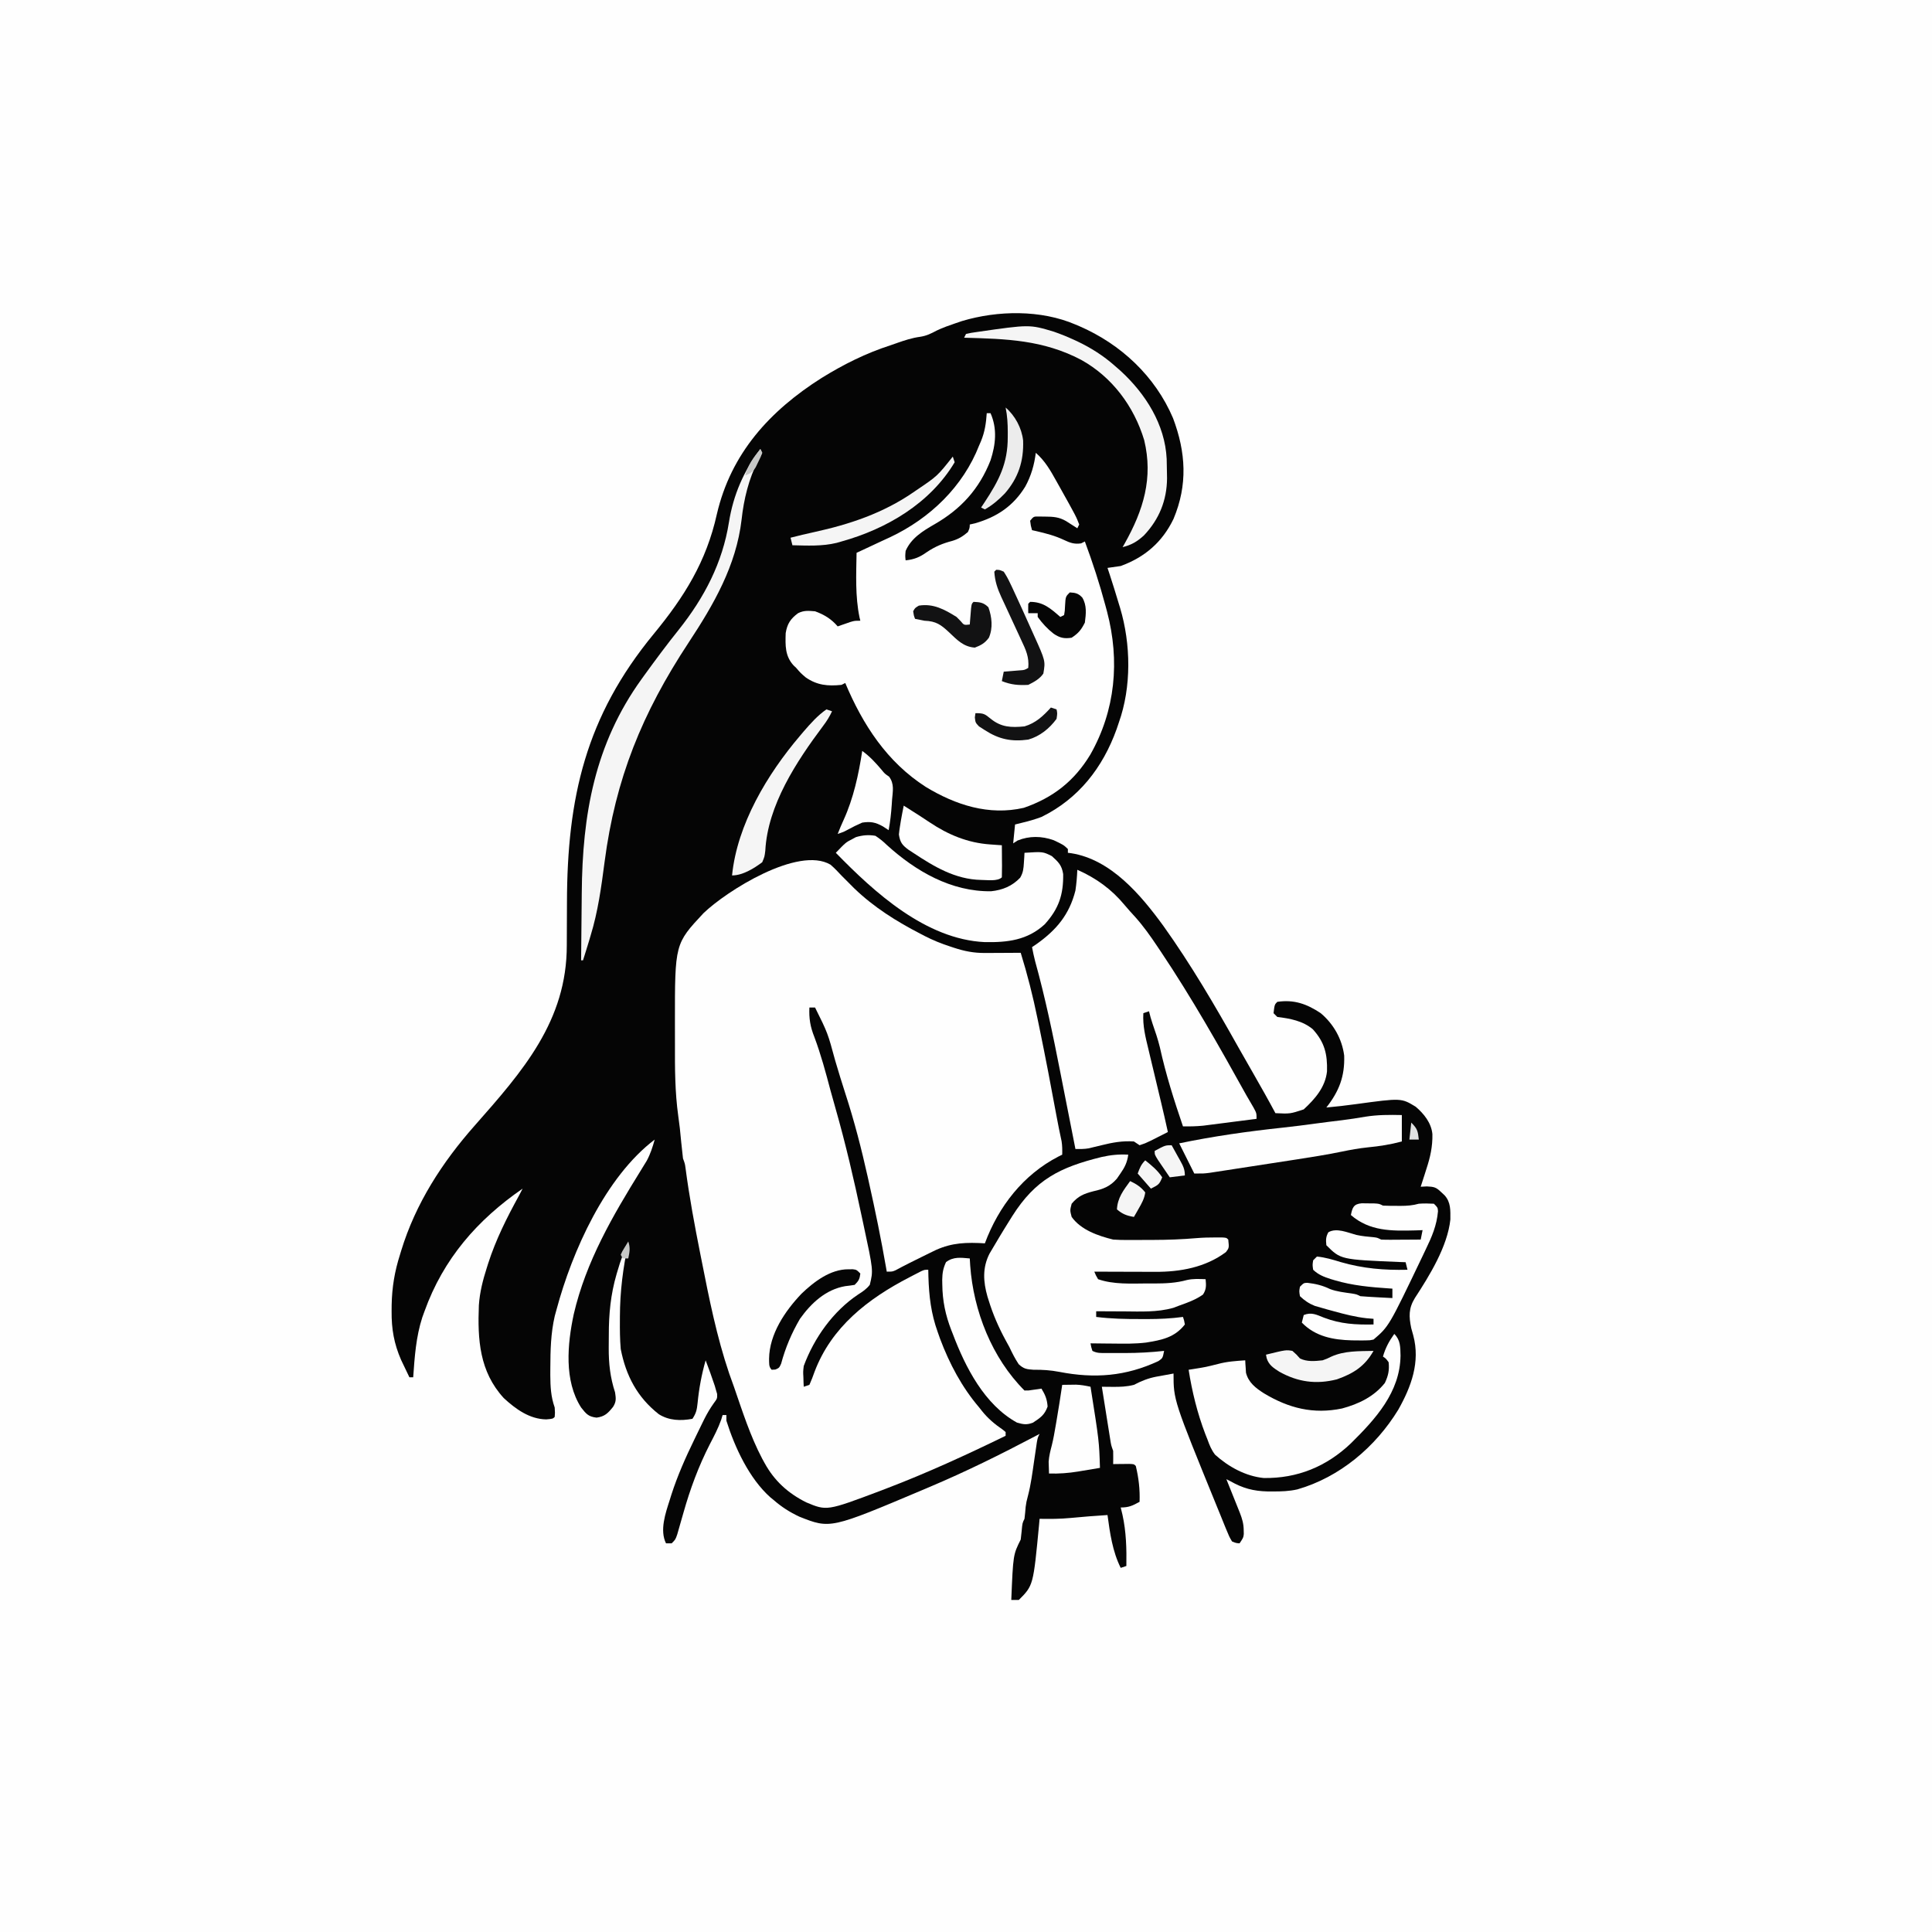 <svg version="1.1" xmlns="http://www.w3.org/2000/svg" width="1024" height="1024">
<rect width="100%" height="100%" fill="#808080" stroke="none"/>
<path d="M0 0 C337.92 0 675.84 0 1024 0 C1024 337.92 1024 675.84 1024 1024 C686.08 1024 348.16 1024 0 1024 C0 686.08 0 348.16 0 0 Z " fill="#FEFEFE" transform="translate(0,0)"/>
<path d="M0 0 C0.674 0.284 1.348 0.568 2.043 0.861 C24.074 10.394 42.299 27.417 51.75 49.676 C58.567 67.805 59.57 84.991 52 103 C46.117 115.283 36.768 123.357 24 128 C21.671 128.362 19.338 128.7 17 129 C17.387 130.163 17.773 131.325 18.172 132.523 C19.857 137.66 21.444 142.823 23 148 C23.223 148.726 23.447 149.451 23.677 150.199 C29.405 169.383 29.749 192.073 23 211 C22.615 212.141 22.229 213.282 21.832 214.457 C14.497 234.848 1.677 251.353 -18 261 C-21.293 262.233 -24.579 263.194 -28 264 C-29.32 264.33 -30.64 264.66 -32 265 C-32.33 268.3 -32.66 271.6 -33 275 C-32.237 274.505 -31.474 274.01 -30.688 273.5 C-24.44 270.959 -17.931 271.063 -11.562 273.312 C-6.281 275.814 -6.281 275.814 -4 278 C-4 278.66 -4 279.32 -4 280 C-3.406 280.075 -2.811 280.15 -2.199 280.227 C18.904 283.574 34.7 302.383 46.634 318.775 C61.297 339.303 74.035 361.105 86.359 383.086 C89.026 387.822 91.733 392.535 94.438 397.25 C98.376 404.123 102.269 411.012 106 418 C113.76 418.378 113.76 418.378 121 416 C127.035 410.412 132.435 404.228 133.34 395.855 C133.601 386.705 132.083 380.455 125.867 373.574 C120.492 369.042 113.771 367.846 107 367 C106.34 366.34 105.68 365.68 105 365 C105.556 360.444 105.556 360.444 107 359 C115.865 357.686 122.652 360.091 130 365 C136.784 370.692 141.316 378.679 142.445 387.465 C142.807 398.555 139.748 406.378 133 415 C138.242 414.521 143.453 413.943 148.666 413.213 C172.713 409.937 172.713 409.937 180.352 414.59 C184.758 418.359 188.633 423.189 189.203 429.107 C189.332 435.763 188.071 441.329 186 447.625 C185.714 448.534 185.428 449.443 185.133 450.379 C184.434 452.59 183.724 454.797 183 457 C184.075 456.941 185.15 456.881 186.258 456.82 C190.151 457.007 191.163 457.263 193.875 459.875 C194.737 460.676 194.737 460.676 195.617 461.492 C199.012 465.194 198.756 469.552 198.727 474.363 C197.199 488.694 187.67 504.093 179.911 515.991 C176.549 521.486 176.709 525.772 178 532 C178.351 533.258 178.701 534.516 179.062 535.812 C182.824 549.918 178.013 562.941 171.125 575.159 C159.031 594.956 140.06 610.967 117.632 617.407 C113.291 618.385 109.062 618.53 104.625 618.5 C103.713 618.499 102.801 618.497 101.862 618.496 C94.311 618.325 88.607 616.781 82 613 C81.34 612.67 80.68 612.34 80 612 C80.356 612.885 80.356 612.885 80.719 613.788 C81.792 616.463 82.865 619.138 83.938 621.812 C84.311 622.741 84.684 623.67 85.068 624.627 C85.605 625.966 85.605 625.966 86.152 627.332 C86.482 628.154 86.812 628.976 87.152 629.823 C88.388 632.996 89.155 635.606 89.188 639 C89.202 639.681 89.216 640.361 89.23 641.062 C89 643 89 643 87 646 C85.182 645.877 85.182 645.877 83 645 C81.495 642.422 81.495 642.422 80.082 638.965 C79.694 638.032 79.694 638.032 79.298 637.081 C78.454 635.039 77.633 632.989 76.812 630.938 C76.235 629.522 75.656 628.108 75.076 626.693 C52 570.102 52 570.102 52 556 C49.623 556.426 47.249 556.866 44.875 557.312 C44.21 557.43 43.545 557.548 42.859 557.67 C38.453 558.512 34.963 559.952 31 562 C27.184 562.982 23.618 563.106 19.688 563.062 C18.619 563.053 17.55 563.044 16.449 563.035 C15.237 563.018 15.237 563.018 14 563 C14.691 567.36 15.384 571.72 16.081 576.08 C16.318 577.563 16.554 579.046 16.788 580.529 C17.126 582.662 17.467 584.794 17.809 586.926 C18.013 588.209 18.217 589.492 18.427 590.814 C18.923 594.007 18.923 594.007 20 597 C20.04 599.333 20.044 601.667 20 604 C20.782 603.988 21.565 603.977 22.371 603.965 C23.889 603.951 23.889 603.951 25.438 603.938 C26.447 603.926 27.456 603.914 28.496 603.902 C31 604 31 604 32 605 C33.53 611.355 34.246 617.477 34 624 C30.27 626.034 28.331 627 24 627 C24.309 628.279 24.619 629.558 24.938 630.875 C26.923 639.902 27.143 648.782 27 658 C26.01 658.33 25.02 658.66 24 659 C19.653 650.306 18.292 640.554 17 631 C7.147 631.674 7.147 631.674 -2.688 632.562 C-8.131 633.081 -13.536 633.095 -19 633 C-19.147 634.671 -19.147 634.671 -19.297 636.375 C-22.339 668.339 -22.339 668.339 -30 676 C-31.32 676 -32.64 676 -34 676 C-33.014 652.028 -33.014 652.028 -29 644 C-28.799 642.504 -28.637 641.003 -28.5 639.5 C-28.111 635.222 -28.111 635.222 -27 633 C-26.725 630.897 -26.556 628.793 -26.379 626.68 C-26 624 -26 624 -25.094 620.531 C-23.571 614.647 -22.812 608.633 -21.938 602.625 C-21.596 600.283 -21.251 597.942 -20.902 595.602 C-20.678 594.06 -20.678 594.06 -20.449 592.487 C-20 590 -20 590 -19 588 C-19.798 588.422 -20.595 588.844 -21.417 589.278 C-39.666 598.896 -57.988 607.962 -77 616 C-78.15 616.489 -79.301 616.977 -80.486 617.481 C-129.919 638.374 -129.919 638.374 -146.312 631.875 C-151.41 629.487 -155.77 626.702 -160 623 C-160.837 622.319 -160.837 622.319 -161.691 621.625 C-172.939 611.604 -180.556 595.134 -185 581 C-185 580.01 -185 579.02 -185 578 C-185.66 578 -186.32 578 -187 578 C-187.379 579.253 -187.379 579.253 -187.766 580.531 C-189.364 585.024 -191.529 589.157 -193.727 593.375 C-199.757 605.154 -204.16 617.062 -207.75 629.75 C-208.327 631.777 -208.906 633.802 -209.493 635.826 C-210.016 637.629 -210.529 639.435 -211.042 641.241 C-212 644 -212 644 -214 646 C-214.99 646 -215.98 646 -217 646 C-220.449 639.101 -217.254 629.978 -215.062 623.125 C-214.751 622.13 -214.44 621.135 -214.119 620.109 C-210.861 610.033 -206.632 600.509 -202 591 C-201.632 590.234 -201.263 589.469 -200.884 588.68 C-199.828 586.49 -198.762 584.306 -197.688 582.125 C-197.374 581.489 -197.061 580.853 -196.739 580.198 C-195.241 577.225 -193.67 574.535 -191.738 571.816 C-189.834 569.243 -189.834 569.243 -189.906 566.832 C-190.102 566.166 -190.298 565.499 -190.5 564.812 C-190.821 563.679 -190.821 563.679 -191.148 562.523 C-192.681 557.982 -194.278 553.473 -196 549 C-198.135 556.516 -199.513 563.892 -200.265 571.654 C-200.635 575.178 -200.99 576.986 -203 580 C-209.209 581.149 -215.388 580.976 -220.812 577.562 C-232.243 568.586 -238.245 557.151 -241 543 C-241.439 537.935 -241.48 532.892 -241.438 527.812 C-241.436 527.121 -241.435 526.429 -241.434 525.717 C-241.393 512.553 -239.789 499.876 -237 487 C-239.491 491.626 -241.12 496.168 -242.562 501.188 C-242.771 501.879 -242.979 502.571 -243.193 503.283 C-246.35 514.1 -247.349 524.524 -247.316 535.752 C-247.313 537.997 -247.336 540.24 -247.361 542.484 C-247.396 550.77 -246.579 558.078 -244 566 C-243.516 569.206 -243.305 570.909 -245.055 573.656 C-247.765 577.056 -249.497 578.8 -253.812 579.375 C-258.18 578.861 -259.293 577.419 -262 574 C-271.122 559.765 -269.269 540.353 -265.902 524.551 C-259.397 496.576 -245.259 472.41 -230.279 448.221 C-229.746 447.35 -229.213 446.479 -228.664 445.582 C-227.96 444.439 -227.96 444.439 -227.241 443.273 C-225.286 439.692 -224.08 435.922 -223 432 C-249.111 451.802 -266.719 491.135 -275 522 C-275.32 523.165 -275.639 524.331 -275.969 525.531 C-278.085 534.703 -278.277 543.678 -278.312 553.062 C-278.318 554.324 -278.324 555.586 -278.329 556.885 C-278.282 562.987 -278.035 568.241 -276 574 C-275.812 576.875 -275.812 576.875 -276 579 C-277 580 -277 580 -280.5 580.312 C-289.367 580.154 -296.693 574.83 -303 569 C-315.899 554.931 -316.909 538.021 -316.191 519.802 C-315.723 512.939 -314.096 506.529 -312 500 C-311.769 499.264 -311.539 498.528 -311.301 497.77 C-307.232 485.091 -301.411 473.503 -295.012 461.853 C-294.318 460.582 -293.648 459.296 -293 458 C-317.019 474.578 -335.01 495.193 -345 523 C-345.387 524.066 -345.773 525.132 -346.172 526.23 C-349.524 536.591 -350.239 547.191 -351 558 C-351.66 558 -352.32 558 -353 558 C-353.946 556.046 -354.882 554.086 -355.812 552.125 C-356.335 551.034 -356.857 549.944 -357.395 548.82 C-361.168 540.188 -362.529 532.352 -362.438 522.938 C-362.43 521.84 -362.422 520.742 -362.415 519.611 C-362.227 510.26 -360.835 501.883 -358 493 C-357.796 492.326 -357.593 491.653 -357.383 490.958 C-349.718 465.863 -335.655 444.089 -318.365 424.546 C-292.996 395.811 -269.505 369.107 -269.589 328.936 C-269.594 326.538 -269.579 324.141 -269.561 321.743 C-269.525 316.641 -269.511 311.539 -269.5 306.438 C-269.384 250.692 -259.563 207.784 -223.5 164 C-207.323 144.351 -195.632 125.687 -190.062 100.562 C-182.583 68.299 -162.018 45.738 -134.462 28.282 C-122.799 21.092 -111.057 15.203 -98 11 C-96.372 10.43 -96.372 10.43 -94.711 9.848 C-90.521 8.387 -86.659 7.088 -82.25 6.5 C-78.863 5.979 -76.488 4.776 -73.488 3.18 C-70.301 1.668 -67.024 0.504 -63.688 -0.625 C-62.495 -1.03 -61.303 -1.435 -60.074 -1.852 C-41.137 -7.514 -18.302 -7.879 0 0 Z " fill="#050505" transform="translate(570,172)"/>
<path d="M0 0 C2.125 1.855 4.022 3.809 5.928 5.889 C7.392 7.369 8.862 8.843 10.338 10.311 C11.077 11.051 11.816 11.792 12.577 12.555 C22.927 22.535 35.073 30.159 47.803 36.701 C48.454 37.044 49.104 37.386 49.774 37.739 C54.259 40.057 58.689 41.824 63.49 43.389 C64.128 43.601 64.765 43.813 65.422 44.031 C70.993 45.854 75.896 46.829 81.76 46.799 C82.872 46.796 83.984 46.792 85.129 46.789 C86.855 46.776 86.855 46.776 88.615 46.764 C90.37 46.757 90.37 46.757 92.16 46.75 C95.041 46.738 97.922 46.722 100.803 46.701 C104.357 58.189 107.27 69.672 109.678 81.451 C110.018 83.088 110.358 84.724 110.698 86.36 C113.907 101.885 116.864 117.458 119.742 133.047 C120.582 137.586 121.488 142.106 122.475 146.614 C122.85 149.002 122.857 151.288 122.803 153.701 C122.137 154.03 121.47 154.359 120.783 154.697 C102.178 164.299 89.08 181.102 81.803 200.701 C80.715 200.643 79.627 200.585 78.506 200.525 C68.704 200.158 61.627 201.074 52.803 205.701 C51.421 206.385 50.036 207.066 48.651 207.744 C43.908 210.075 39.167 212.418 34.522 214.939 C32.803 215.701 32.803 215.701 29.803 215.701 C29.699 215.093 29.594 214.484 29.487 213.857 C26.825 198.524 23.708 183.323 20.303 168.139 C20.118 167.307 19.933 166.475 19.742 165.617 C16.411 150.679 12.613 135.883 7.865 121.326 C6.004 115.54 4.211 109.74 2.499 103.907 C-1.481 89.207 -1.481 89.207 -8.197 75.701 C-9.187 75.701 -10.177 75.701 -11.197 75.701 C-11.468 81.522 -10.739 85.893 -8.572 91.326 C-5.099 100.6 -2.562 110.034 -0.033 119.601 C0.84 122.839 1.754 126.063 2.678 129.287 C8.005 147.96 12.381 166.765 16.392 185.759 C16.77 187.545 17.154 189.33 17.539 191.114 C22.678 215.051 22.678 215.051 20.803 222.701 C18.993 224.969 17.154 226.216 14.701 227.764 C1.341 236.694 -8.647 250.753 -14.197 265.701 C-14.554 268.747 -14.554 268.747 -14.385 271.639 C-14.357 272.596 -14.33 273.554 -14.302 274.541 C-14.268 275.254 -14.233 275.967 -14.197 276.701 C-13.207 276.371 -12.217 276.041 -11.197 275.701 C-10.18 273.431 -9.326 271.23 -8.51 268.889 C0.461 245.021 19.887 230.037 41.803 218.701 C42.524 218.325 43.245 217.948 43.988 217.56 C45.06 217.009 45.06 217.009 46.155 216.447 C46.805 216.113 47.456 215.778 48.126 215.433 C49.803 214.701 49.803 214.701 51.803 214.701 C51.842 216.515 51.842 216.515 51.881 218.365 C52.198 228.702 53.269 237.892 56.803 247.701 C57.226 248.9 57.649 250.099 58.084 251.334 C63.033 264.503 69.633 276.973 78.803 287.701 C79.293 288.322 79.783 288.944 80.287 289.584 C83.519 293.597 87.01 296.532 91.264 299.439 C92.026 300.064 92.026 300.064 92.803 300.701 C92.803 301.361 92.803 302.021 92.803 302.701 C72.061 312.805 51.176 322.405 29.615 330.639 C27.862 331.312 27.862 331.312 26.074 331.998 C-1.985 342.548 -1.985 342.548 -12.947 337.951 C-22.59 333.096 -29.753 326.6 -34.947 317.139 C-35.361 316.389 -35.775 315.639 -36.202 314.867 C-42.575 302.768 -46.739 289.593 -51.197 276.701 C-52.03 274.363 -52.865 272.026 -53.707 269.692 C-60.311 250.224 -64.352 229.961 -68.322 209.826 C-68.538 208.743 -68.753 207.66 -68.976 206.544 C-72.01 191.295 -74.86 176.057 -76.875 160.635 C-77.18 158.491 -77.18 158.491 -78.197 155.701 C-78.544 152.826 -78.855 149.958 -79.135 147.076 C-79.288 145.521 -79.443 143.967 -79.599 142.412 C-79.729 141.082 -79.729 141.082 -79.862 139.725 C-80.101 137.567 -80.386 135.414 -80.7 133.265 C-82.479 120.503 -82.501 107.815 -82.458 94.945 C-82.447 91.143 -82.458 87.341 -82.47 83.539 C-82.495 41.951 -82.495 41.951 -67.342 25.713 C-55.182 13.977 -17.082 -10.098 0 0 Z " fill="#FEFEFE" transform="translate(440.197,458.299)"/>
<path d="M0 0 C0.66 0 1.32 0 2 0 C5.642 8.195 4.731 16.689 2 25 C-3.964 40.194 -13.66 50.795 -27.605 58.828 C-33.824 62.412 -40.013 66.148 -43 73 C-43.252 75.71 -43.252 75.71 -43 78 C-38.338 77.496 -35.557 76.326 -31.75 73.625 C-27.299 70.652 -23.379 69.015 -18.234 67.672 C-14.866 66.659 -12.687 65.273 -10 63 C-9.048 60.879 -9.048 60.879 -9 59 C-8.092 58.794 -7.185 58.587 -6.25 58.375 C5.431 55.038 14.111 49.173 20.422 38.883 C23.538 33.191 25.176 27.43 26 21 C30.917 25.321 33.78 30.376 36.938 36.062 C37.462 36.997 37.987 37.931 38.528 38.894 C47.375 54.733 47.375 54.733 49 59 C48.67 59.66 48.34 60.32 48 61 C47.186 60.476 47.186 60.476 46.355 59.941 C45.64 59.486 44.925 59.031 44.188 58.562 C43.126 57.884 43.126 57.884 42.043 57.191 C38.299 55.008 35.193 54.838 30.938 54.812 C29.874 54.798 28.811 54.784 27.715 54.77 C24.851 54.719 24.851 54.719 23 57 C23.32 59.603 23.32 59.603 24 62 C24.762 62.17 25.524 62.34 26.309 62.516 C31.403 63.711 36.198 64.938 40.938 67.188 C44.109 68.693 46.425 69.542 50 69 C50.66 68.67 51.32 68.34 52 68 C56.145 79.163 59.791 90.37 62.875 101.875 C63.173 102.985 63.471 104.096 63.778 105.24 C70.615 131.218 68.208 157.483 54.912 180.917 C46.405 195.024 35.094 203.819 19.633 209.164 C1.133 213.421 -16.53 207.65 -32.313 198.083 C-52.925 184.856 -65.701 165.085 -75 143 C-75.66 143.33 -76.32 143.66 -77 144 C-84.226 144.742 -89.98 144.215 -96 140 C-98.688 137.688 -98.688 137.688 -101 135 C-101.467 134.555 -101.933 134.111 -102.414 133.652 C-106.969 128.677 -106.766 123.045 -106.566 116.555 C-105.786 111.659 -103.971 108.901 -100 106 C-96.871 104.436 -94.473 104.72 -91 105 C-86.185 106.731 -82.356 109.085 -79 113 C-78.385 112.783 -77.77 112.567 -77.137 112.344 C-76.328 112.065 -75.52 111.787 -74.688 111.5 C-73.887 111.222 -73.086 110.943 -72.262 110.656 C-70 110 -70 110 -67 110 C-67.144 109.412 -67.289 108.824 -67.438 108.219 C-69.772 96.935 -69.181 85.464 -69 74 C-68.033 73.553 -67.066 73.105 -66.07 72.645 C-62.671 71.069 -59.279 69.479 -55.889 67.884 C-54.341 67.16 -52.789 66.447 -51.234 65.738 C-30.074 55.754 -12.553 38.923 -4 17 C-3.694 16.294 -3.389 15.587 -3.074 14.859 C-1.045 9.974 -0.353 5.263 0 0 Z " fill="#FEFEFE" transform="translate(523,219)"/>
<path d="M0 0 C10.007 4.429 18.216 10.36 25.185 18.835 C26.986 20.984 28.861 23.041 30.758 25.105 C35.042 29.916 38.675 35.025 42.25 40.375 C42.898 41.338 43.547 42.3 44.215 43.292 C60.711 67.899 75.23 93.619 89.599 119.509 C90.832 121.701 92.106 123.86 93.395 126.02 C95 129 95 129 95 132 C90.572 132.575 86.142 133.145 81.713 133.709 C80.208 133.901 78.704 134.095 77.2 134.291 C75.028 134.573 72.856 134.85 70.684 135.125 C69.38 135.293 68.076 135.46 66.732 135.633 C63.126 135.988 59.621 136.066 56 136 C51.273 122.181 46.892 108.352 43.754 94.078 C42.71 89.814 41.317 85.7 39.867 81.559 C39.13 79.382 38.516 77.237 38 75 C37.01 75.33 36.02 75.66 35 76 C34.591 82.67 36.121 88.668 37.688 95.125 C37.958 96.267 38.228 97.409 38.507 98.586 C39.331 102.059 40.165 105.53 41 109 C41.481 111.019 41.962 113.039 42.441 115.059 C43.075 117.727 43.71 120.395 44.35 123.061 C45.623 128.362 46.834 133.674 48 139 C46.064 139.982 44.126 140.96 42.188 141.938 C41.109 142.483 40.03 143.028 38.918 143.59 C36 145 36 145 33 146 C32.01 145.34 31.02 144.68 30 144 C23.94 143.581 18.675 144.546 12.812 146 C11.258 146.38 9.702 146.755 8.145 147.125 C7.129 147.376 7.129 147.376 6.093 147.633 C3.698 148.053 1.427 148.024 -1 148 C-1.172 147.12 -1.345 146.241 -1.522 145.334 C-3.175 136.909 -4.836 128.485 -6.505 120.063 C-7.362 115.736 -8.216 111.409 -9.063 107.08 C-12.926 87.355 -16.99 67.803 -22.37 48.424 C-23.01 45.963 -23.525 43.498 -24 41 C-23.215 40.466 -22.43 39.933 -21.621 39.383 C-11.126 31.94 -4.216 23.795 -1 11 C-0.462 7.334 -0.143 3.702 0 0 Z " fill="#FEFEFE" transform="translate(571,461)"/>
<path d="M0 0 C-0.561 4.121 -1.866 6.735 -4.25 10.125 C-4.833 10.973 -5.415 11.821 -6.016 12.695 C-9.549 16.799 -13.245 18.241 -18.438 19.375 C-23.551 20.716 -26.568 21.919 -30 26 C-30.917 29.5 -30.917 29.5 -30 33 C-25.059 39.918 -15.967 43.025 -8 45 C-5.45 45.167 -2.892 45.239 -0.336 45.23 C0.735 45.23 0.735 45.23 1.827 45.229 C3.332 45.226 4.836 45.218 6.34 45.206 C8.598 45.188 10.855 45.185 13.113 45.186 C20.867 45.166 28.528 44.896 36.257 44.225 C39.603 43.951 42.893 43.867 46.25 43.875 C47.328 43.872 48.405 43.87 49.516 43.867 C52 44 52 44 53 45 C53.468 49.378 53.468 49.378 51.777 51.625 C40.895 59.758 27.519 62.175 14.227 62.098 C13.303 62.096 12.379 62.095 11.427 62.093 C8.493 62.088 5.559 62.075 2.625 62.062 C0.629 62.057 -1.367 62.053 -3.363 62.049 C-8.242 62.038 -13.121 62.021 -18 62 C-17.161 63.998 -17.161 63.998 -16 66 C-7.857 68.874 1.667 68.305 10.188 68.25 C11.996 68.262 11.996 68.262 13.842 68.273 C19.801 68.26 25.311 68.034 31.071 66.441 C34.389 65.682 37.613 65.877 41 66 C41.299 69.285 41.447 71.309 39.625 74.125 C35.73 76.907 31.484 78.393 27 80 C25.453 80.588 25.453 80.588 23.875 81.188 C15.273 83.618 6.353 83.118 -2.5 83.062 C-3.909 83.057 -5.318 83.053 -6.727 83.049 C-10.151 83.037 -13.576 83.021 -17 83 C-17 83.99 -17 84.98 -17 86 C-9.133 86.986 -1.36 87.151 6.562 87.125 C8.313 87.131 8.313 87.131 10.1 87.137 C16.485 87.13 22.671 86.851 29 86 C29.625 87.84 29.625 87.84 30 90 C24.563 96.966 17.657 98.262 9.399 99.592 C3.681 100.278 -2 100.21 -7.75 100.125 C-8.936 100.116 -10.122 100.107 -11.344 100.098 C-14.229 100.074 -17.115 100.042 -20 100 C-19.652 101.975 -19.652 101.975 -19 104 C-16.435 105.283 -14.593 105.129 -11.723 105.133 C-10.115 105.135 -10.115 105.135 -8.475 105.137 C-7.349 105.133 -6.223 105.129 -5.062 105.125 C-3.971 105.129 -2.88 105.133 -1.756 105.137 C5.217 105.128 12.069 104.763 19 104 C18.246 107.828 18.246 107.828 16.031 109.379 C-1.281 117.474 -17.853 118.753 -36.524 115.12 C-41.168 114.227 -45.438 113.951 -50.188 114 C-53.813 113.75 -55.402 113.561 -58.07 111.059 C-60.013 108.136 -61.499 105.172 -63 102 C-63.666 100.766 -64.34 99.536 -65.02 98.309 C-68.717 91.498 -71.728 84.601 -74 77.188 C-74.208 76.531 -74.415 75.875 -74.629 75.199 C-76.873 67.286 -77.339 59.924 -73.543 52.457 C-72.451 50.56 -71.331 48.679 -70.188 46.812 C-69.599 45.817 -69.01 44.822 -68.403 43.797 C-66.636 40.842 -64.829 37.917 -63 35 C-62.488 34.181 -61.977 33.362 -61.45 32.518 C-49.193 13.162 -36.219 6.688 -14.188 1.25 C-9.313 0.156 -4.979 -0.293 0 0 Z " fill="#FEFEFE" transform="translate(598,612)"/>
<path d="M0 0 C3.313 3.313 3.196 6.954 3.312 11.5 C3.077 30.932 -9.941 45.09 -23 58 C-35.936 70.33 -51.428 76.66 -69.219 76.375 C-78.786 75.426 -87.919 70.42 -95 64 C-96.924 61.495 -97.943 58.964 -99 56 C-99.396 55.002 -99.791 54.005 -100.199 52.977 C-104.384 41.993 -107.186 30.611 -109 19 C-108.215 18.879 -107.43 18.758 -106.621 18.633 C-99.966 17.577 -99.966 17.577 -93.438 15.938 C-88.675 14.639 -83.913 14.338 -79 14 C-78.974 14.592 -78.948 15.183 -78.922 15.793 C-78.865 16.583 -78.808 17.373 -78.75 18.188 C-78.704 18.965 -78.657 19.742 -78.609 20.543 C-77.312 25.773 -73.436 28.712 -69.062 31.5 C-55.932 39.396 -42.89 42.683 -27.685 39.518 C-18.946 37.174 -10.72 33.241 -5 26 C-3.188 22.171 -2.538 19.252 -3 15 C-4.375 13.121 -4.375 13.121 -6 12 C-4.681 7.385 -2.786 3.901 0 0 Z " fill="#FEFEFE" transform="translate(739,707)"/>
<path d="M0 0 C2.392 1.596 4.114 2.965 6.125 4.938 C21.421 18.821 40.194 29.66 61.289 29.387 C67.374 28.753 72.476 26.655 76.723 22.188 C78.313 19.463 78.501 17.386 78.688 14.25 C78.753 13.265 78.819 12.28 78.887 11.266 C78.924 10.518 78.961 9.77 79 9 C88.751 8.375 88.751 8.375 93.5 10.75 C96.944 13.85 98.784 15.592 99.504 20.285 C99.673 31.212 97.17 38.662 89.75 46.875 C80.557 55.373 69.886 56.565 57.898 56.336 C26.691 54.848 -0.514 30.027 -21 9 C-15.708 3.488 -15.708 3.488 -12.188 1.688 C-11.583 1.361 -10.978 1.035 -10.355 0.699 C-6.852 -0.341 -3.582 -0.647 0 0 Z " fill="#FEFEFE" transform="translate(464,443)"/>
<path d="M0 0 C1.072 0.014 2.145 0.028 3.25 0.043 C4.322 0.049 5.395 0.056 6.5 0.062 C9.25 0.23 9.25 0.23 11.25 1.23 C13.72 1.329 16.156 1.369 18.625 1.355 C19.634 1.361 19.634 1.361 20.664 1.367 C24.032 1.361 27.015 1.146 30.25 0.23 C32.977 0.009 35.497 0.097 38.25 0.23 C40.25 2.23 40.25 2.23 40.416 4.18 C39.773 11.735 37.162 17.769 33.875 24.543 C33.339 25.672 32.803 26.801 32.251 27.965 C14.41 65.258 14.41 65.258 6.25 72.23 C4.372 72.635 4.372 72.635 2.258 72.664 C1.476 72.675 0.695 72.687 -0.111 72.698 C-1.355 72.683 -1.355 72.683 -2.625 72.668 C-3.475 72.661 -4.324 72.654 -5.2 72.647 C-15.164 72.396 -24.558 70.628 -31.75 63.23 C-31.42 61.91 -31.09 60.59 -30.75 59.23 C-26.69 57.566 -23.986 59.043 -20.062 60.605 C-11.124 64 -3.234 64.409 6.25 64.23 C6.25 63.24 6.25 62.25 6.25 61.23 C5.013 61.127 3.775 61.024 2.5 60.918 C-3.406 60.254 -9.03 58.809 -14.75 57.23 C-15.899 56.919 -17.047 56.607 -18.23 56.285 C-19.371 55.958 -20.512 55.63 -21.688 55.293 C-22.728 54.995 -23.768 54.697 -24.84 54.391 C-28.063 53.106 -30.236 51.612 -32.75 49.23 C-33.188 46.605 -33.188 46.605 -32.75 44.23 C-30.75 42.23 -30.75 42.23 -28.832 42.148 C-24.377 42.677 -20.862 43.496 -16.781 45.469 C-13.098 46.85 -9.203 47.246 -5.324 47.801 C-2.75 48.23 -2.75 48.23 -0.75 49.23 C2.129 49.463 4.991 49.65 7.875 49.793 C9.078 49.858 9.078 49.858 10.305 49.924 C12.286 50.03 14.268 50.131 16.25 50.23 C16.25 48.58 16.25 46.93 16.25 45.23 C15.429 45.179 15.429 45.179 14.592 45.126 C4.752 44.464 -4.828 43.616 -14.312 40.793 C-15.007 40.588 -15.702 40.383 -16.418 40.171 C-19.997 39.032 -23.021 37.857 -25.75 35.23 C-26.125 32.668 -26.125 32.668 -25.75 30.23 C-25.09 29.57 -24.43 28.91 -23.75 28.23 C-19.379 28.64 -15.313 29.892 -11.125 31.168 C0.86 34.616 11.871 35.513 24.25 35.23 C23.755 33.25 23.755 33.25 23.25 31.23 C22.162 31.193 21.074 31.156 19.953 31.117 C-11.16 29.82 -11.16 29.82 -18.75 22.23 C-19.04 19.471 -19.069 17.793 -17.688 15.355 C-13.328 12.824 -7.501 15.538 -2.875 16.758 C0.183 17.438 3.25 17.718 6.367 17.984 C8.25 18.23 8.25 18.23 10.25 19.23 C11.844 19.314 13.442 19.338 15.039 19.328 C16.451 19.323 16.451 19.323 17.891 19.318 C18.875 19.31 19.86 19.302 20.875 19.293 C21.868 19.288 22.86 19.284 23.883 19.279 C26.339 19.267 28.794 19.251 31.25 19.23 C31.58 17.58 31.91 15.93 32.25 14.23 C30.311 14.3 30.311 14.3 28.332 14.371 C15.809 14.685 4.238 14.859 -5.75 6.23 C-4.967 2.318 -4.331 0.363 0 0 Z " fill="#FEFEFE" transform="translate(721.75,637.77)"/>
<path d="M0 0 C0.495 0.99 0.495 0.99 1 2 C0.18 3.75 0.18 3.75 -1.125 6 C-6.133 15.668 -8.762 26.596 -9.938 37.375 C-12.792 61.884 -24.793 82.519 -38.105 102.711 C-62.596 139.93 -76.797 174.627 -82.562 218.875 C-84.302 232.184 -86.043 245.145 -90 258 C-90.228 258.78 -90.456 259.559 -90.692 260.362 C-91.192 262.06 -91.719 263.749 -92.25 265.438 C-92.585 266.509 -92.92 267.58 -93.266 268.684 C-93.508 269.448 -93.75 270.212 -94 271 C-94.33 271 -94.66 271 -95 271 C-94.938 262.888 -94.86 254.775 -94.764 246.663 C-94.72 242.894 -94.681 239.125 -94.654 235.355 C-94.345 193.804 -87.81 156.444 -63 122 C-62.493 121.296 -61.986 120.592 -61.464 119.867 C-55.536 111.675 -49.51 103.579 -43.188 95.688 C-29.701 78.723 -20.038 60.288 -16.625 38.688 C-14.325 24.362 -8.825 11.559 0 0 Z " fill="#F5F5F5" transform="translate(403,238)"/>
<path d="M0 0 C0 4.62 0 9.24 0 14 C-6.029 15.623 -11.826 16.538 -18.029 17.123 C-22.699 17.613 -27.239 18.431 -31.837 19.386 C-39.692 20.987 -47.584 22.269 -55.508 23.48 C-56.932 23.7 -58.356 23.92 -59.78 24.14 C-62.729 24.595 -65.678 25.048 -68.628 25.499 C-72.4 26.076 -76.171 26.659 -79.942 27.244 C-82.867 27.697 -85.792 28.147 -88.718 28.595 C-90.109 28.809 -91.501 29.024 -92.892 29.24 C-94.829 29.54 -96.766 29.835 -98.704 30.13 C-99.802 30.298 -100.9 30.467 -102.032 30.641 C-105 31 -105 31 -110 31 C-112.64 25.72 -115.28 20.44 -118 15 C-99.841 11.224 -81.72 8.669 -63.277 6.688 C-57.303 6.043 -51.354 5.29 -45.402 4.465 C-40.888 3.848 -36.367 3.302 -31.844 2.754 C-27.644 2.236 -23.483 1.588 -19.312 0.875 C-12.827 -0.165 -6.561 -0.144 0 0 Z " fill="#FEFEFE" transform="translate(743,591)"/>
<path d="M0 0 C0.075 1.247 0.15 2.493 0.227 3.777 C1.955 27.786 11.695 52.695 29 70 C31.221 70.023 31.221 70.023 33.625 69.625 C34.442 69.514 35.26 69.403 36.102 69.289 C36.728 69.194 37.355 69.098 38 69 C40.005 72.289 40.974 74.634 41.25 78.5 C39.636 83.02 37.419 84.427 33.52 87.031 C30.197 88.309 28.404 87.977 25 87 C7.809 77.513 -2.301 57.734 -9 40 C-9.243 39.386 -9.485 38.772 -9.735 38.139 C-12.886 30.045 -14.464 22.523 -14.562 13.812 C-14.577 13.01 -14.592 12.208 -14.607 11.382 C-14.543 7.728 -14.139 5.3 -12.59 1.949 C-8.64 -1.023 -4.776 -0.41 0 0 Z " fill="#FEFEFE" transform="translate(514,667)"/>
<path d="M0 0 C3.569 1.24 7.032 2.633 10.467 4.208 C11.085 4.491 11.703 4.774 12.34 5.066 C19.719 8.556 26.364 12.799 32.467 18.208 C33.401 19.025 34.336 19.842 35.299 20.684 C48.624 32.863 58.958 49.17 59.83 67.438 C59.89 69.757 59.935 72.076 59.967 74.395 C59.995 76.053 59.995 76.053 60.024 77.745 C59.93 89.445 55.834 99.495 47.736 108.032 C44.238 111.221 41.145 113.066 36.467 114.208 C36.842 113.553 37.217 112.898 37.603 112.223 C47.509 94.558 52.756 77.574 47.904 57.458 C42.505 39.595 30.909 23.997 14.455 14.907 C-5.646 4.368 -25.146 3.803 -47.533 3.208 C-47.203 2.548 -46.873 1.888 -46.533 1.208 C-43.881 0.61 -43.881 0.61 -40.596 0.145 C-12.858 -3.855 -12.858 -3.855 0 0 Z " fill="#F5F5F5" transform="translate(558.533,175.792)"/>
<path d="M0 0 C2.406 1.531 2.406 1.531 4.812 3.062 C6.327 4.02 6.327 4.02 7.871 4.996 C9.838 6.255 11.79 7.536 13.723 8.848 C23.548 15.432 33.929 19.735 45.75 20.562 C46.92 20.646 48.091 20.73 49.297 20.816 C50.635 20.907 50.635 20.907 52 21 C52.027 23.813 52.047 26.625 52.062 29.438 C52.071 30.24 52.079 31.042 52.088 31.869 C52.097 33.913 52.052 35.957 52 38 C49.728 40.272 44.125 39.373 40.983 39.381 C27.299 39.099 16.108 32.361 5 25 C4.175 24.461 3.35 23.922 2.5 23.367 C-0.845 20.899 -1.93 19.459 -2.562 15.312 C-2.431 13.869 -2.236 12.43 -2 11 C-1.844 10.024 -1.688 9.048 -1.527 8.043 C-1.061 5.351 -0.551 2.675 0 0 Z " fill="#FEFEFE" transform="translate(479,427)"/>
<path d="M0 0 C1.562 -0.027 3.125 -0.047 4.688 -0.062 C5.558 -0.074 6.428 -0.086 7.324 -0.098 C9.991 -0 12.395 0.448 15 1 C19.569 29.933 19.569 29.933 20 44 C17.001 44.508 14.001 45.006 11 45.5 C10.161 45.643 9.322 45.786 8.457 45.934 C3.228 46.785 -1.703 47.147 -7 47 C-7.056 45.667 -7.093 44.334 -7.125 43 C-7.148 42.258 -7.171 41.515 -7.195 40.75 C-6.983 37.757 -6.3 35.009 -5.535 32.115 C-4.675 28.713 -4.091 25.27 -3.5 21.812 C-3.31 20.719 -3.31 20.719 -3.116 19.604 C-1.992 13.082 -0.968 6.547 0 0 Z " fill="#FEFEFE" transform="translate(563,734)"/>
<path d="M0 0 C0.99 0.33 1.98 0.66 3 1 C1.678 3.811 0.192 6.225 -1.688 8.695 C-15.803 27.551 -31.104 50.706 -32.375 74.875 C-32.773 78.098 -32.773 78.098 -34 81 C-38.377 84.28 -44.357 88 -50 88 C-47.277 60.918 -31.317 34.354 -14 14 C-13.319 13.197 -12.639 12.394 -11.938 11.566 C-8.247 7.31 -4.635 3.233 0 0 Z " fill="#F5F5F5" transform="translate(438,376)"/>
<path d="M0 0 C4.002 2.911 7.079 6.246 10.254 10 C11.946 12.085 11.946 12.085 14.227 13.633 C17.085 17.448 16.207 21.286 15.812 25.875 C15.755 26.761 15.698 27.646 15.639 28.559 C15.325 33.091 14.848 37.532 14 42 C12.989 41.34 11.979 40.68 10.938 40 C7.061 37.837 4.491 37.315 0 38 C-2.673 39.143 -5.213 40.417 -7.766 41.809 C-10 43 -10 43 -13 44 C-12.025 41.506 -11.023 39.05 -9.887 36.625 C-4.642 25.144 -1.89 12.447 0 0 Z " fill="#FEFEFE" transform="translate(457,398)"/>
<path d="M0 0 C0.495 1.485 0.495 1.485 1 3 C-12.023 24.793 -35.058 38.343 -59 45 C-59.856 45.245 -60.712 45.49 -61.594 45.742 C-69.264 47.609 -77.163 47.175 -85 47 C-85.33 45.68 -85.66 44.36 -86 43 C-81.8 41.927 -77.602 40.901 -73.363 39.992 C-54.583 35.895 -36.931 29.947 -21 19 C-20.45 18.622 -19.9 18.244 -19.333 17.854 C-8.197 10.351 -8.197 10.351 0 0 Z " fill="#F5F5F5" transform="translate(505,242)"/>
<path d="M0 0 C2.188 1.938 2.188 1.938 4 4 C7.729 5.864 11.931 5.439 16 5 C18.31 4.167 18.31 4.167 20.562 3.062 C27.629 -0.147 35.368 0.177 43 0 C38.337 8.167 32.448 11.948 23.598 15.078 C12.642 17.885 2.806 16.522 -7 11 C-10.005 9.077 -12.578 7.41 -13.645 3.848 C-13.762 3.238 -13.879 2.628 -14 2 C-3.409 -0.584 -3.409 -0.584 0 0 Z " fill="#F5F5F5" transform="translate(685,716)"/>
<path d="M0 0 C1.15 -0.008 1.15 -0.008 2.324 -0.016 C4.312 0.25 4.312 0.25 6.312 2.25 C5.946 5.185 5.448 6.114 3.312 8.25 C1.654 8.535 -0.015 8.755 -1.688 8.938 C-11.975 10.686 -19.771 17.935 -25.688 26.25 C-30.124 33.835 -33.393 41.536 -35.668 50.02 C-36.688 52.25 -36.688 52.25 -38.738 53.137 C-39.703 53.193 -39.703 53.193 -40.688 53.25 C-42.343 51.594 -41.978 49.719 -42.062 47.438 C-41.91 34.368 -33.63 22.118 -24.875 12.938 C-18.265 6.6 -9.561 -0.065 0 0 Z " fill="#050505" transform="translate(449.688,672.75)"/>
<path d="M0 0 C1.848 0.051 1.848 0.051 4 1 C5.368 3.067 6.399 4.956 7.438 7.188 C7.924 8.201 7.924 8.201 8.42 9.234 C9.638 11.812 10.82 14.405 12 17 C12.54 18.178 13.081 19.355 13.637 20.569 C15.145 23.866 16.63 27.172 18.102 30.485 C18.697 31.821 19.297 33.154 19.9 34.485 C26.137 48.285 26.137 48.285 25 55 C23.062 57.87 20.088 59.456 17 61 C11.763 61.262 7.938 60.975 3 59 C3.33 57.35 3.66 55.7 4 54 C4.771 53.939 5.542 53.879 6.336 53.816 C7.339 53.733 8.342 53.649 9.375 53.562 C10.373 53.481 11.37 53.4 12.398 53.316 C14.979 53.15 14.979 53.15 17 52 C17.537 46.261 15.71 42.4 13.316 37.348 C12.941 36.529 12.566 35.711 12.18 34.868 C10.985 32.261 9.775 29.661 8.562 27.062 C7.354 24.467 6.149 21.87 4.956 19.268 C4.214 17.652 3.465 16.04 2.705 14.433 C0.626 9.905 -0.67 5.992 -1 1 C-0.67 0.67 -0.34 0.34 0 0 Z " fill="#121213" transform="translate(528,302)"/>
<path d="M0 0 C3.482 0.151 5.371 0.371 7.875 2.875 C9.735 8.043 10.374 13.856 8.121 19.012 C6.036 21.854 3.947 23.02 0.688 24.25 C-5.374 23.839 -8.755 20.12 -13.039 16.074 C-17.339 12.065 -19.886 10.231 -26 10 C-27.669 9.68 -29.337 9.353 -31 9 C-31.688 7.188 -31.688 7.188 -32 5 C-31.062 3.25 -31.062 3.25 -29 2 C-21.356 0.749 -15.415 4.004 -9 8 C-8.283 8.727 -7.567 9.454 -6.828 10.203 C-5.071 12.35 -5.071 12.35 -2 12 C-1.909 10.826 -1.909 10.826 -1.816 9.629 C-1.733 8.617 -1.649 7.605 -1.562 6.562 C-1.481 5.553 -1.4 4.544 -1.316 3.504 C-1 1 -1 1 0 0 Z " fill="#121213" transform="translate(516,319)"/>
<path d="M0 0 C3.042 0.156 4.512 0.487 6.633 2.719 C9.11 6.852 8.62 11.341 8 16 C6.01 19.911 4.635 21.577 1 24 C-2.975 24.632 -5.304 24.083 -8.562 21.875 C-11.913 19.261 -14.489 16.424 -17 13 C-17 12.34 -17 11.68 -17 11 C-18.65 11 -20.3 11 -22 11 C-22.043 9.334 -22.041 7.666 -22 6 C-21.67 5.67 -21.34 5.34 -21 5 C-14.001 5 -10.134 8.541 -5 13 C-4.34 12.67 -3.68 12.34 -3 12 C-2.608 9.709 -2.608 9.709 -2.5 7.062 C-2.221 2.221 -2.221 2.221 0 0 Z " fill="#050505" transform="translate(567,314)"/>
<path d="M0 0 C5.013 4.297 8.54 10.862 9.273 17.461 C9.654 28.372 6.768 37.273 -0.438 45.562 C-3.711 48.929 -6.913 51.695 -11 54 C-11.66 53.67 -12.32 53.34 -13 53 C-12.095 51.641 -12.095 51.641 -11.172 50.254 C-3.549 38.685 1.19 29.643 1.125 15.562 C1.129 14.729 1.133 13.896 1.137 13.037 C1.13 8.578 0.899 4.389 0 0 Z " fill="#ECECEC" transform="translate(533,216)"/>
<path d="M0 0 C0.99 0.33 1.98 0.66 3 1 C3.438 3.062 3.438 3.062 3 6 C-0.729 11.109 -5.879 15.277 -12 17 C-20.897 18.209 -27.495 16.854 -35 12 C-36.031 11.34 -37.062 10.68 -38.125 10 C-40 8 -40 8 -40.312 5.25 C-40.209 4.507 -40.106 3.765 -40 3 C-35.641 3 -35.12 3.331 -31.938 5.938 C-26.31 10.506 -21.076 10.688 -14 10 C-8.018 8.214 -4.126 4.539 0 0 Z " fill="#121213" transform="translate(557,375)"/>
<path d="M0 0 C3.321 1.58 5.68 3.079 8 6 C7.578 9.307 6.079 11.887 4.438 14.75 C3.982 15.549 3.527 16.348 3.059 17.172 C2.709 17.775 2.36 18.378 2 19 C-1.816 18.348 -4.029 17.531 -7 15 C-6.684 8.835 -3.508 4.827 0 0 Z " fill="#F5F5F5" transform="translate(599,626)"/>
<path d="M0 0 C1.174 2.1 2.34 4.205 3.5 6.312 C3.834 6.907 4.168 7.502 4.512 8.115 C6.068 10.958 7 12.707 7 16 C3.04 16.495 3.04 16.495 -1 17 C-2.339 15.045 -3.671 13.087 -5 11.125 C-5.742 10.034 -6.485 8.944 -7.25 7.82 C-9 5 -9 5 -9 3 C-3.375 0 -3.375 0 0 0 Z " fill="#F5F5F5" transform="translate(621,607)"/>
<path d="M0 0 C3.487 2.79 6.502 5.252 9 9 C7.486 12.785 6.986 13.007 3 15 C0.69 12.36 -1.62 9.72 -4 7 C-2.926 4.085 -2.222 2.222 0 0 Z " fill="#F5F5F5" transform="translate(607,615)"/>
<path d="M0 0 C0.33 0.66 0.66 1.32 1 2 C0.145 4.312 0.145 4.312 -1.188 7 C-1.614 7.887 -2.041 8.774 -2.48 9.688 C-4.12 12.183 -5.245 12.962 -8 14 C-6.58 8.321 -3.606 4.468 0 0 Z " fill="#C7C8C7" transform="translate(403,238)"/>
<path d="M0 0 C3.31 3.31 3.504 4.532 4 9 C2.35 9 0.7 9 -1 9 C-0.67 6.03 -0.34 3.06 0 0 Z " fill="#E1E2E2" transform="translate(748,595)"/>
<path d="M0 0 C1.159 3.478 0.708 5.459 0 9 C-0.99 9 -1.98 9 -3 9 C-3.33 8.34 -3.66 7.68 -4 7 C-3.223 5.273 -3.223 5.273 -2.062 3.375 C-1.382 2.261 -0.701 1.148 0 0 Z " fill="#C7C8C7" transform="translate(333,658)"/>
</svg>